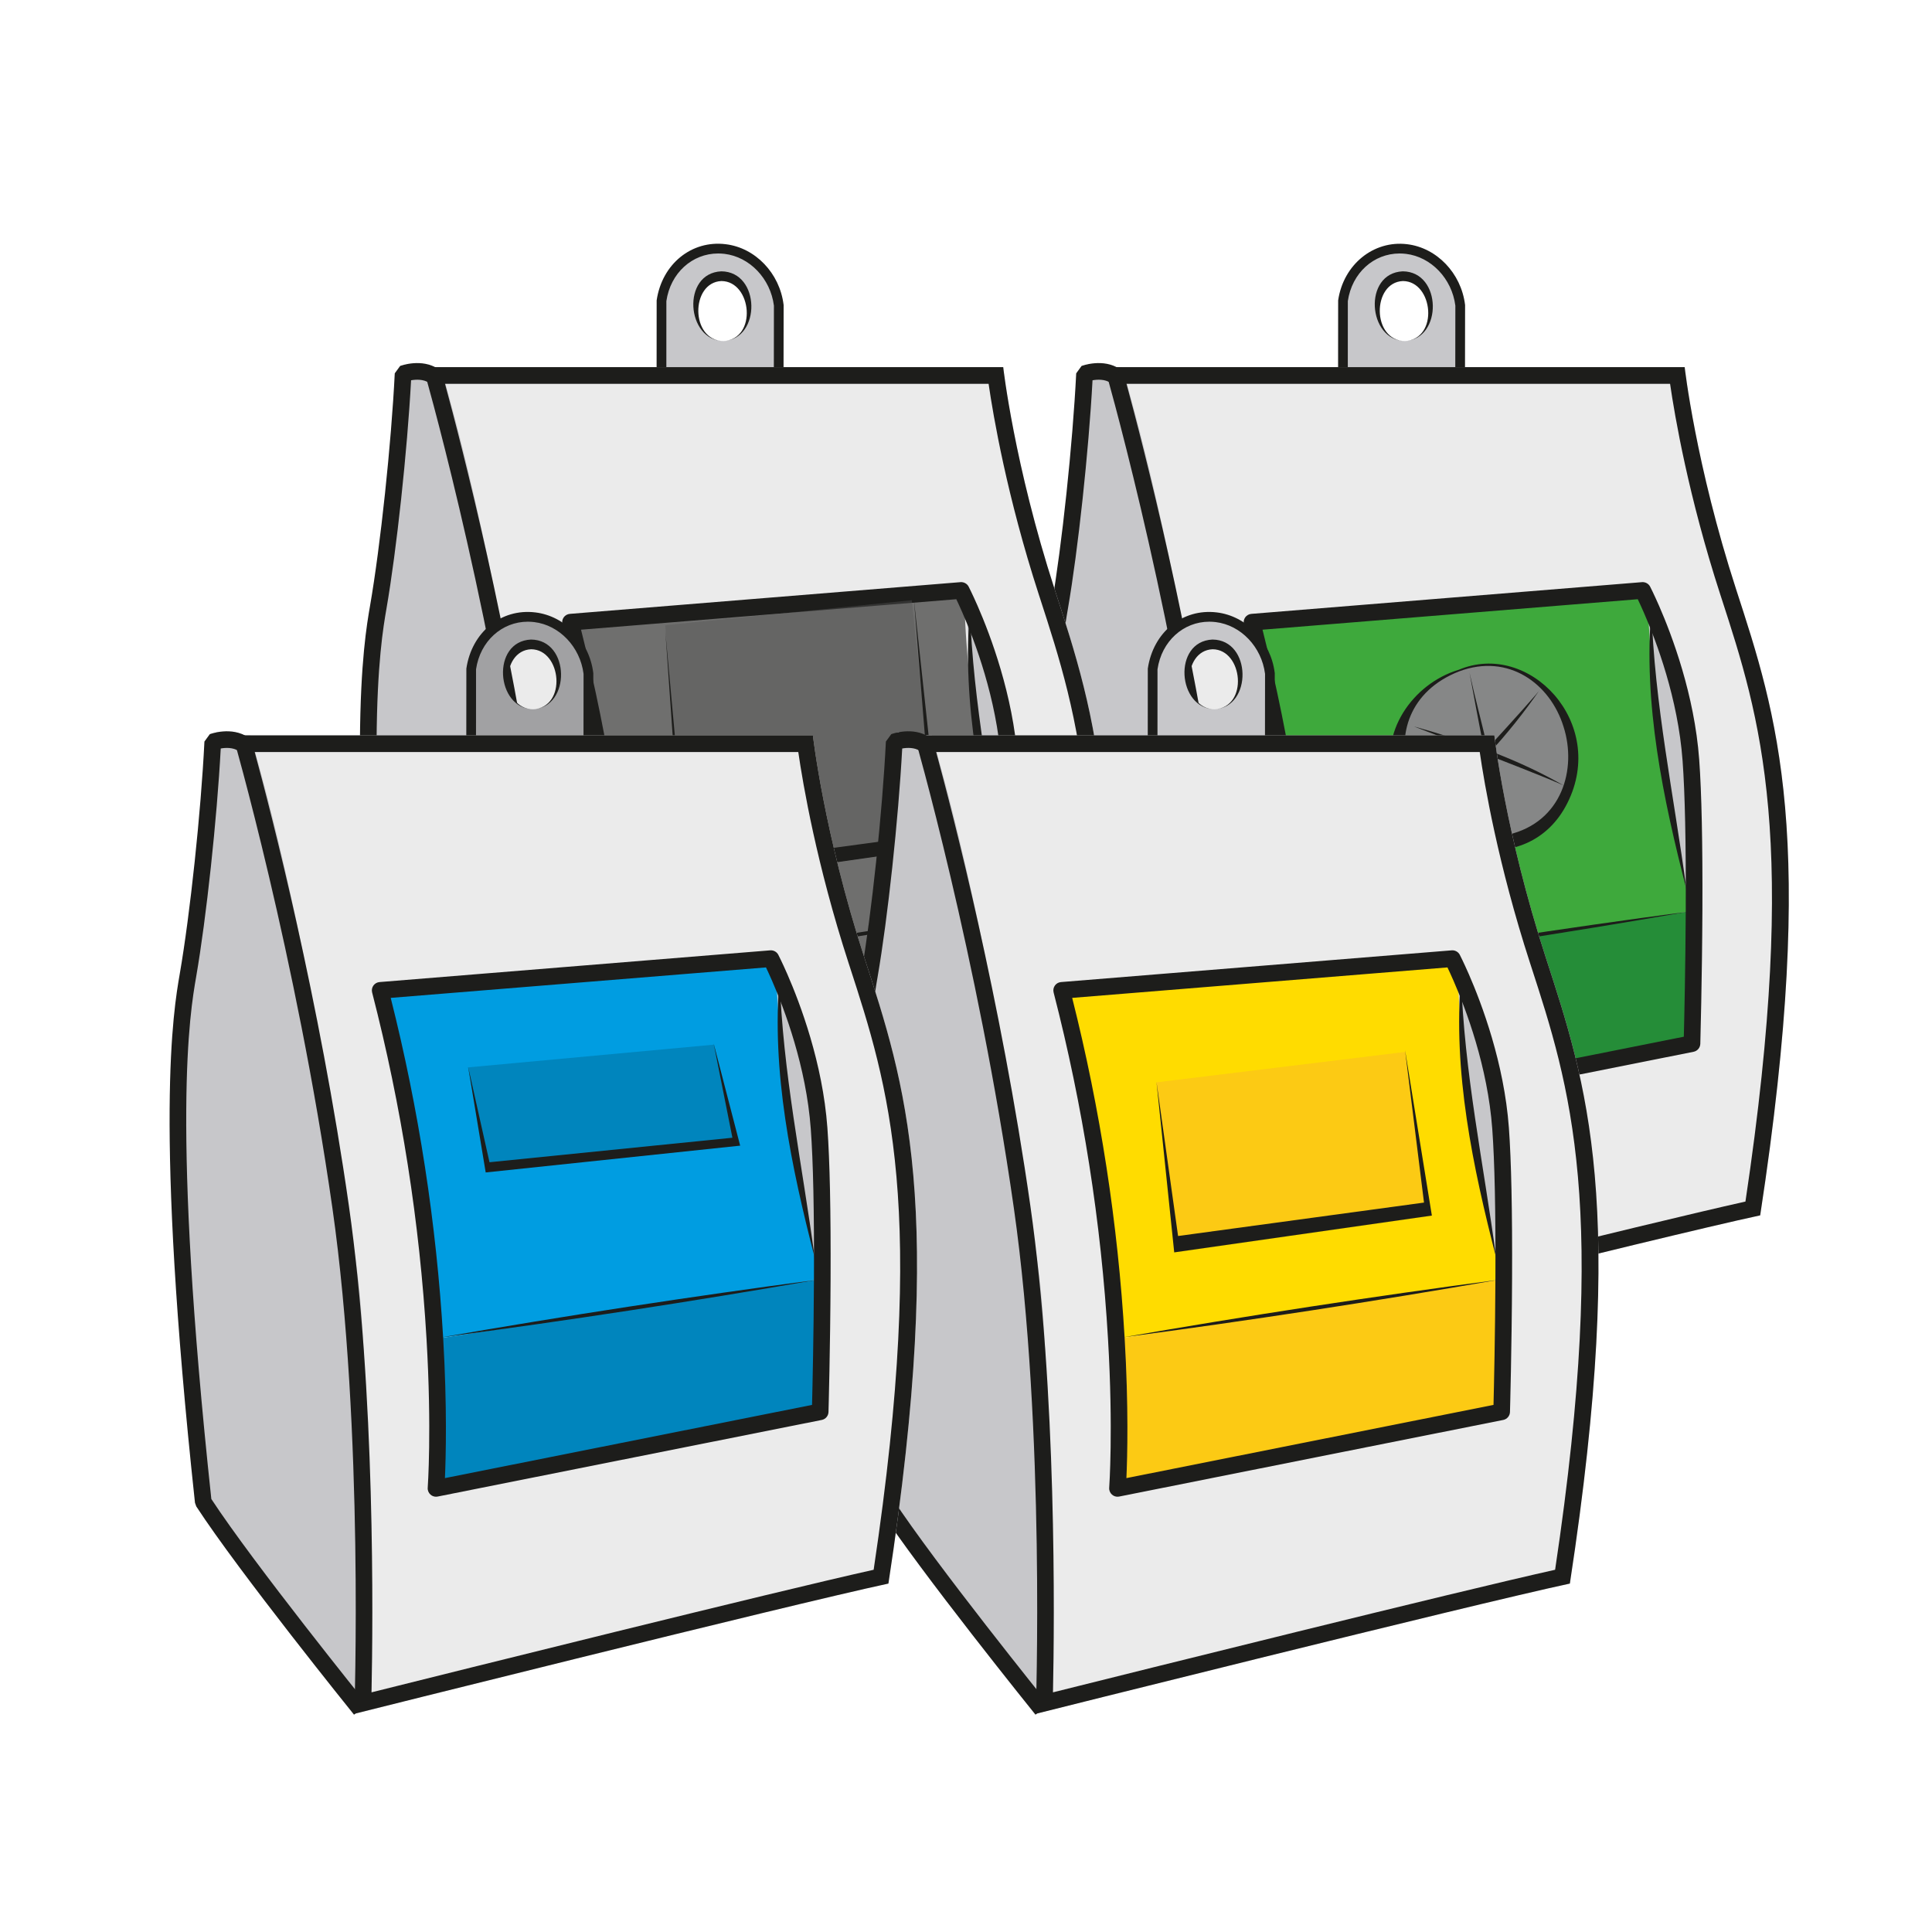<?xml version="1.0" encoding="UTF-8"?>
<svg id="Calque_1" data-name="Calque 1" xmlns="http://www.w3.org/2000/svg" xmlns:xlink="http://www.w3.org/1999/xlink" viewBox="0 0 1024 1024">
  <defs>
    <style>
      .cls-1 {
        fill: #868787;
      }

      .cls-2 {
        fill: #009de1;
      }

      .cls-3 {
        fill: #ffdc00;
      }

      .cls-4 {
        fill: #f7b033;
      }

      .cls-4, .cls-5, .cls-6, .cls-7 {
        opacity: .4;
      }

      .cls-5 {
        fill: #575756;
      }

      .cls-8 {
        fill: #3ea93c;
      }

      .cls-9 {
        filter: url(#drop-shadow-2);
      }

      .cls-10 {
        fill: #c7c7ca;
      }

      .cls-11 {
        fill: #6f6f6e;
      }

      .cls-12 {
        fill: #ebebeb;
      }

      .cls-6 {
        fill: #006288;
      }

      .cls-7 {
        fill: #063;
      }

      .cls-13 {
        fill: #a1a1a3;
      }

      .cls-14 {
        fill: #1d1d1b;
      }
    </style>
    <filter id="drop-shadow-2" filterUnits="userSpaceOnUse">
      <feOffset dx="7" dy="7"/>
      <feGaussianBlur result="blur" stdDeviation="7"/>
      <feFlood flood-color="#000" flood-opacity=".2"/>
      <feComposite in2="blur" operator="in"/>
      <feComposite in="SourceGraphic"/>
    </filter>
  </defs>
  <g class="cls-9">
    <g>
      <g>
        <path class="cls-10" d="m738.47,124.99h0c-16.47-1.97-31.09,9.8-33.65,27.22l-.06,69.45,62.11-7.66.07-59.15c-1.85-15.09-13.35-28.04-28.47-29.85Zm-.82,48.8c-8.02.1-14.77-7.82-14.77-17.7s6.76-17.33,14.77-16.68c7.68.62,13.68,8.52,13.68,17.66s-6,16.63-13.68,16.72Z"/>
        <path class="cls-14" d="m737.65,173.78c-19.78-.26-22.41-36.03-1.14-36.97,20.86.18,21.19,35.92,1.14,36.97h0Zm0,0c18.11-1.08,15.06-31.71-1.08-31.82-16.42.68-16.63,31.52,1.08,31.82h0Z"/>
        <path class="cls-14" d="m702.18,224.58l.07-72.37c2.76-19,18.77-31.94,36.53-29.78,15.76,1.88,28.68,15.38,30.73,32.1l.02.16v.16s-.08,61.44-.08,61.44l-67.27,8.3Zm32.65-97.23c-13.75,0-25.27,10.32-27.45,25.23l-.03,66.16,56.95-7.03.07-56.71c-1.82-14.31-12.82-25.85-26.19-27.45-1.13-.13-2.24-.2-3.35-.2Z"/>
      </g>
      <g>
        <path class="cls-12" d="m578.46,187.61h307.45s5.8,51.63,27.26,117.76c21.46,66.13,43.51,131.1,12.76,331.81-53.95,11.6-283.09,69.03-283.09,69.03,0,0,5.22-150.24-11.6-268-19.23-134.6-52.79-250.6-52.79-250.6Z"/>
        <path class="cls-10" d="m569.76,185.87c-1.16,1.74-7.54,95.72-12.76,125.88-5.22,30.16-11.6,95.72,8.12,279.03,22.62,34.81,87.01,115.44,87.01,115.44,0,0,1.16-172.87-8.12-237.26-9.28-64.39-29-189.11-56.27-281.35-11.6,0-17.98-1.74-17.98-1.74Z"/>
        <path class="cls-14" d="m878.18,196.44c2.46,16.99,9.73,59.68,26.6,111.65l.63,1.94c20.4,62.84,41.5,127.78,12.71,319.82-54.21,12.1-221.11,53.71-266.14,64.97.8-37.77,2.04-159.65-11.99-257.87-15.66-109.64-41.09-208.03-49.92-240.52h288.1m7.74-8.83h-307.45s33.56,116,52.79,250.6c16.82,117.76,11.6,268,11.6,268,0,0,229.14-57.43,283.09-69.03,30.74-200.71,8.7-265.68-12.76-331.81-21.46-66.13-27.26-117.76-27.26-117.76h0Z"/>
        <path class="cls-14" d="m642.7,706.66c-.61-.75-61.12-75.8-83.61-110.39l-.69-1.93c-21.69-201.62-11.44-260.8-8.08-280.25,5.5-31.77,11.24-85.9,13.09-123.22l2.85-3.91c.47-.18,11.5-4.21,20.25,1.62l-4.9,7.35c-3.05-2.05-6.96-1.82-9.55-1.38-2.02,37.46-7.65,89.89-13.04,121.05-3.3,19.11-13.36,77.21,8.05,276.74,22.68,34.6,81.9,108.03,82.5,108.78l-6.87,5.54Z"/>
        <path class="cls-10" d="m887.46,396.44c-2.47-33.74-14.25-64.77-20.91-80.01.88,23.69,5.17,72.84,22.59,159.51.13-28.32-.19-59.02-1.69-79.5Z"/>
        <path class="cls-8" d="m866.55,316.44c-2.73-6.24-4.62-9.91-4.62-9.91l-207.09,16.82c18.73,72.64,26.2,137.33,28.96,184.5l205.34-31.94c-17.41-86.64-21.71-135.79-22.59-159.48Z"/>
        <path class="cls-8" d="m683.8,507.85c2.88,49.27.62,79.44.62,79.44l203.61-40.61s.94-33.3,1.11-70.75c0-.01,0-.02,0-.03l-205.34,31.94Z"/>
        <path class="cls-7" d="m683.8,507.85c2.88,49.27.62,79.44.62,79.44l203.61-40.61s.94-33.3,1.11-70.75c0-.01,0-.02,0-.03l-205.34,31.94Z"/>
        <path class="cls-14" d="m686.17,591.13c-1.07,0-2.11-.39-2.93-1.11-1.03-.92-1.58-2.26-1.47-3.64.02-.3,2.2-30.49-.63-78.84-3.6-61.66-13.3-123.45-28.82-183.66-.33-1.26-.08-2.61.67-3.67.76-1.06,1.94-1.73,3.24-1.84l207.09-16.82c1.74-.12,3.46.79,4.28,2.38,0,0,1.94,3.76,4.74,10.16,6.87,15.72,18.75,47.21,21.27,81.46,1.28,17.52,1.85,44.38,1.7,79.84h0c-.17,37.08-1.11,70.52-1.11,70.86-.06,2.05-1.53,3.8-3.55,4.21l-203.61,40.6c-.29.05-.58.08-.87.08Zm-24.01-264.38c14.91,59.16,24.26,119.78,27.79,180.28,2.15,36.71,1.44,63.16.94,74.24l194.57-38.79c.24-9.5.87-37,1.02-66.9,0-.08,0-.16,0-.24h0c.15-35.23-.42-61.86-1.68-79.15-2.41-32.94-13.91-63.36-20.55-78.56-1.31-3-2.41-5.38-3.2-7.03l-198.88,16.15Z"/>
        <path class="cls-14" d="m868.29,315.86c1.51,50.03,12,99.14,18.59,148.65-12.39-48.16-23.07-98.75-18.59-148.65h0Z"/>
        <path class="cls-14" d="m689.07,506.66c66.02-11.5,132.25-21.67,198.68-30.46-66.02,11.51-132.25,21.66-198.68,30.46h0Z"/>
        <g>
          <path class="cls-1" d="m766.19,348.46c24.04-8.89,50.12,3.78,58.61,30.69,8.28,26.9-7.42,54.76-31.7,59.94-24.35,4.9-49.95-10.62-57.41-34.07-7.43-24.01,6.27-48.08,30.51-56.56Z"/>
          <path class="cls-14" d="m766.07,348.03c37.36-15.84,79.03,28.06,57.69,70.57-20.81,41.61-79.86,27.12-91.89-11.55-8.44-25.26,9.72-51.63,34.2-59.03t0,0Zm.23.84c-52.86,20.75-26.47,94.27,25.94,86.56,28.75-6.62,36.64-34.94,29.47-57.25-6.97-22.61-28.99-39.2-55.4-29.31t0,0Z"/>
          <path class="cls-14" d="m742.43,378.04c27.19,7.58,55.21,17.1,80.92,32.2-.42-1.55-81.85-32.47-80.92-32.2t0,0Z"/>
          <path class="cls-14" d="m771.84,349.37c5.25,24.18,15.56,58.53,17.51,83.86-6.64-24.73-13.09-59.94-17.51-83.86t0,0Z"/>
          <path class="cls-14" d="m809.26,358.39c-16.88,24.49-36.61,45.61-57.27,62.32.05,1.32,57.33-61.17,57.27-62.32t0,0Z"/>
        </g>
      </g>
    </g>
    <g>
      <g>
        <g>
          <path class="cls-10" d="m377.28,124.99h0c-16.47-1.97-31.09,9.8-33.65,27.22l-.06,69.45,62.11-7.66.07-59.15c-1.85-15.09-13.35-28.04-28.47-29.85Zm-.82,48.8c-8.02.1-14.77-7.82-14.77-17.7s6.76-17.33,14.77-16.68c7.68.62,13.68,8.52,13.68,17.66s-6,16.63-13.68,16.72Z"/>
          <path class="cls-14" d="m376.46,173.78c-19.78-.26-22.41-36.02-1.14-36.97,20.86.18,21.19,35.92,1.14,36.97h0Zm0,0c18.11-1.08,15.06-31.71-1.08-31.82-16.42.68-16.63,31.52,1.08,31.82h0Z"/>
          <path class="cls-14" d="m340.99,224.58l.05-72.37c2.82-19.3,18.54-32,36.55-29.78,15.76,1.88,28.68,15.38,30.73,32.1l.02.16v.16s-.08,61.44-.08,61.44l-67.27,8.3Zm32.65-97.23c-13.75,0-25.27,10.33-27.45,25.23l-.02,66.16,56.95-7.03.07-56.71c-1.82-14.31-12.82-25.85-26.2-27.45-1.13-.13-2.24-.2-3.34-.2Z"/>
        </g>
        <g>
          <path class="cls-12" d="m217.27,187.61h307.45s5.8,51.63,27.26,117.76c21.46,66.13,43.51,131.1,12.76,331.81-53.95,11.6-283.09,69.03-283.09,69.03,0,0,5.22-150.24-11.6-268-19.23-134.6-52.79-250.6-52.79-250.6Z"/>
          <path class="cls-10" d="m208.57,185.87c-1.16,1.74-7.54,95.72-12.76,125.88-5.22,30.16-11.6,95.72,8.12,279.03,22.62,34.81,83.13,110.45,83.13,110.45,0,0,5.05-167.88-4.23-232.27-9.28-64.39-29-189.11-56.27-281.35-11.6,0-17.98-1.74-17.98-1.74Z"/>
          <path class="cls-14" d="m516.98,196.44c2.46,16.99,9.73,59.68,26.6,111.65l.63,1.94c20.4,62.84,41.5,127.78,12.71,319.82-54.21,12.1-221.11,53.71-266.14,64.97.8-37.77,2.04-159.65-11.99-257.87-15.66-109.64-41.09-208.03-49.92-240.52h288.1m7.74-8.83H217.27s33.56,116,52.79,250.6c16.82,117.76,11.6,268,11.6,268,0,0,229.14-57.43,283.09-69.03,30.75-200.71,8.7-265.68-12.76-331.81-21.46-66.13-27.26-117.76-27.26-117.76h0Z"/>
          <path class="cls-14" d="m281.51,706.66c-.61-.75-61.12-75.8-83.61-110.39l-.69-1.93c-21.69-201.55-11.45-260.78-8.08-280.25,5.51-31.8,11.26-85.93,13.1-123.22l2.85-3.91c.48-.18,11.5-4.21,20.25,1.62l-4.9,7.35c-3.06-2.05-6.97-1.82-9.55-1.38-2.02,37.43-7.65,89.86-13.05,121.05-3.3,19.12-13.35,77.28,8.06,276.74,22.68,34.6,81.9,108.03,82.5,108.78l-6.87,5.54Z"/>
          <path class="cls-10" d="m526.27,396.44c-2.47-33.74-14.25-64.77-20.91-80.01.88,23.69,5.17,72.84,22.59,159.51.13-28.32-.19-59.02-1.69-79.5Z"/>
          <path class="cls-11" d="m504.38,318.4c-2.73-6.24-4.62-9.91-4.62-9.91l-207.09,16.82c18.73,72.64,26.2,137.33,28.96,184.5l205.34-31.94c-17.41-86.64-21.71-135.79-22.59-159.48Z"/>
          <path class="cls-11" d="m322.61,507.85c2.88,49.27.62,79.44.62,79.44l203.61-40.61s.94-33.3,1.11-70.75c0-.01,0-.02,0-.03l-205.34,31.94Z"/>
          <path class="cls-14" d="m324.97,591.13c-1.07,0-2.11-.39-2.93-1.11-1.03-.92-1.58-2.26-1.47-3.64.02-.3,2.2-30.49-.63-78.84-3.62-61.68-13.31-123.48-28.83-183.66-.33-1.26-.08-2.61.67-3.67.76-1.06,1.94-1.73,3.24-1.84l207.1-16.82c1.73-.12,3.47.79,4.28,2.38,0,0,1.94,3.76,4.74,10.16,6.87,15.73,18.76,47.21,21.26,81.46,1.28,17.56,1.85,44.42,1.7,79.84-.16,37.08-1.1,70.51-1.11,70.85-.06,2.05-1.53,3.8-3.55,4.21l-203.62,40.6c-.29.05-.58.08-.87.08Zm-24.01-264.38c14.9,59.14,24.26,119.76,27.8,180.27,2.15,36.72,1.43,63.16.93,74.25l194.58-38.79c.24-9.53.87-37.14,1.01-67.13l3.79.02-3.79-.02c.16-35.19-.4-61.83-1.68-79.16-2.41-32.94-13.9-63.36-20.54-78.56-1.31-3-2.41-5.38-3.2-7.03l-198.89,16.15Z"/>
          <path class="cls-14" d="m507.1,315.86c1.51,50.03,12,99.14,18.59,148.65-12.39-48.16-23.07-98.75-18.59-148.65h0Z"/>
          <path class="cls-14" d="m327.87,506.66c66.02-11.5,132.25-21.67,198.68-30.46-66.02,11.51-132.25,21.66-198.68,30.46h0Z"/>
        </g>
      </g>
      <g>
        <polygon class="cls-5" points="489.67 438.29 356.39 458.82 345.6 324.38 476.27 311.12 489.67 438.29"/>
        <polygon class="cls-14" points="345.65 327.53 355.03 461.63 491.6 442.12 477.38 310.63 487.43 435.23 357.07 452.95 345.65 327.53"/>
      </g>
    </g>
    <g>
      <g>
        <g>
          <path class="cls-10" d="m637.6,320.15h0c-16.47-1.97-31.09,9.8-33.65,27.22l-.06,69.45,62.11-7.66.07-59.15c-1.85-15.09-13.35-28.04-28.47-29.85Zm-.82,48.8c-8.02.1-14.77-7.82-14.77-17.7s6.76-17.33,14.77-16.68c7.68.62,13.68,8.52,13.68,17.66s-6,16.63-13.68,16.72Z"/>
          <path class="cls-14" d="m636.78,368.94c-19.78-.26-22.41-36.02-1.14-36.97,20.87.18,21.19,35.92,1.14,36.97h0Zm0,0c18.11-1.08,15.06-31.71-1.08-31.82-16.42.68-16.63,31.52,1.08,31.82h0Z"/>
          <path class="cls-14" d="m633.96,322.51c-13.75,0-25.27,10.33-27.46,25.23l-.02,66.16,56.95-7.03.07-56.71c-1.82-14.31-12.82-25.85-26.2-27.45-1.12-.13-2.23-.2-3.33-.2Zm-32.65,97.23l.05-72.37c2.82-19.29,18.43-32,36.55-29.78,15.76,1.88,28.68,15.38,30.73,32.1l.02.16v.16s-.08,61.44-.08,61.44l-67.27,8.3Z"/>
        </g>
        <g>
          <path class="cls-12" d="m477.59,382.77h307.45s5.8,51.63,27.26,117.76c21.46,66.13,43.51,131.1,12.76,331.81-53.95,11.6-283.09,69.03-283.09,69.03,0,0,5.22-150.24-11.6-268-19.23-134.6-52.79-250.6-52.79-250.6Z"/>
          <path class="cls-10" d="m468.89,381.03c-1.16,1.74-7.54,95.72-12.76,125.88-5.22,30.16-11.6,95.72,8.12,279.03,22.62,34.81,83.13,110.45,83.13,110.45,0,0,5.05-167.88-4.23-232.27-9.28-64.39-29-189.11-56.27-281.35-11.6,0-17.98-1.74-17.98-1.74Z"/>
          <path class="cls-14" d="m777.3,391.6c2.46,16.99,9.73,59.68,26.6,111.65l.63,1.94c20.4,62.84,41.5,127.78,12.71,319.82-54.21,12.1-221.11,53.72-266.14,64.97.8-37.77,2.04-159.65-11.99-257.87-15.66-109.64-41.09-208.04-49.92-240.52h288.1m7.74-8.83h-307.45s33.56,116,52.79,250.6c16.82,117.76,11.6,268,11.6,268,0,0,229.14-57.43,283.09-69.03,30.74-200.71,8.7-265.68-12.76-331.81-21.46-66.13-27.26-117.76-27.26-117.76h0Z"/>
          <path class="cls-14" d="m541.83,901.82c-.61-.75-61.12-75.8-83.61-110.39l-.69-1.93c-21.69-201.62-11.44-260.8-8.08-280.25,5.5-31.77,11.24-85.9,13.09-123.22l2.85-3.91c.47-.18,11.5-4.21,20.25,1.62l-4.9,7.35c-3.05-2.04-6.97-1.83-9.55-1.38-2.02,37.46-7.65,89.89-13.04,121.05-3.3,19.11-13.36,77.21,8.05,276.74,22.68,34.6,81.9,108.03,82.5,108.78l-6.87,5.54Z"/>
          <path class="cls-10" d="m786.59,591.6c-2.47-33.74-14.25-64.77-20.91-80.01.88,23.69,5.17,72.84,22.59,159.51.13-28.32-.19-59.02-1.69-79.5Z"/>
          <path class="cls-3" d="m765.68,511.6c-2.73-6.24-4.62-9.91-4.62-9.91l-207.09,16.82c18.73,72.64,26.2,137.33,28.96,184.5l205.34-31.94c-17.41-86.64-21.71-135.79-22.59-159.48Z"/>
          <path class="cls-3" d="m582.93,703.01c2.88,49.27.62,79.44.62,79.44l203.61-40.61s.94-33.3,1.11-70.75c0-.01,0-.02,0-.03l-205.34,31.94Z"/>
          <path class="cls-4" d="m582.93,703.01c2.88,49.27.62,79.44.62,79.44l203.61-40.61s.94-33.3,1.11-70.75c0-.01,0-.02,0-.03l-205.34,31.94Z"/>
          <path class="cls-14" d="m585.3,786.29c-1.07,0-2.11-.39-2.93-1.11-1.03-.92-1.58-2.26-1.47-3.64.02-.3,2.2-30.5-.63-78.85-3.6-61.64-13.3-123.44-28.83-183.66-.33-1.26-.08-2.61.67-3.67.76-1.06,1.94-1.73,3.24-1.84l207.1-16.82c1.76-.13,3.46.79,4.28,2.38,0,0,1.94,3.77,4.74,10.16,6.87,15.72,18.75,47.21,21.27,81.46,1.28,17.57,1.85,44.43,1.69,79.84-.16,37.08-1.1,70.51-1.11,70.85-.06,2.05-1.53,3.8-3.55,4.21l-203.61,40.61c-.29.05-.58.08-.87.08Zm-24.02-264.39c14.92,59.18,24.26,119.8,27.8,180.28,2.15,36.71,1.44,63.16.94,74.25l194.57-38.8c.24-9.53.87-37.14,1.01-67.13l3.79.02-3.79-.02c.16-35.18-.4-61.81-1.67-79.16-2.41-32.94-13.91-63.36-20.55-78.56-1.31-3-2.41-5.38-3.2-7.03l-198.89,16.15Z"/>
          <path class="cls-14" d="m767.42,511.02c1.5,50.03,12.01,99.14,18.59,148.65-12.39-48.16-23.07-98.75-18.59-148.65h0Z"/>
          <path class="cls-14" d="m588.2,701.82c66.02-11.5,132.25-21.67,198.68-30.46-66.02,11.52-132.25,21.66-198.68,30.46h0Z"/>
        </g>
      </g>
      <g>
        <polygon class="cls-4" points="750 633.45 616.71 653.98 605.81 566.68 737.91 550.52 750 633.45"/>
        <polygon class="cls-14" points="605.97 566.43 615.36 656.79 751.92 637.28 737.7 549.53 747.75 630.39 617.4 648.11 605.97 566.43"/>
      </g>
    </g>
    <g>
      <g>
        <g>
          <path class="cls-13" d="m276.41,320.15h0c-16.47-1.97-31.09,9.8-33.65,27.22l-.06,69.45,62.11-7.66.07-59.15c-1.85-15.09-13.35-28.04-28.47-29.85Zm-.82,48.8c-8.02.1-14.77-7.82-14.77-17.7s6.76-17.33,14.77-16.68c7.68.62,13.68,8.52,13.68,17.66s-6,16.63-13.68,16.72Z"/>
          <path class="cls-14" d="m275.59,368.94c-19.78-.26-22.41-36.02-1.14-36.97,20.86.18,21.19,35.92,1.14,36.97h0Zm0,0c18.11-1.08,15.06-31.71-1.08-31.82-16.42.68-16.63,31.52,1.08,31.82h0Z"/>
          <path class="cls-14" d="m240.11,419.74l.07-72.37c2.81-19.29,18.44-32,36.54-29.78,15.75,1.88,28.67,15.38,30.73,32.1l.02.16v.16s-.07,61.44-.07,61.44l-67.28,8.3Zm32.66-97.23c-13.75,0-25.27,10.33-27.46,25.23l-.03,66.16,56.96-7.03.06-56.71c-1.82-14.31-12.82-25.85-26.19-27.45-1.12-.13-2.23-.2-3.33-.2Z"/>
        </g>
        <g>
          <path class="cls-12" d="m116.4,382.77h307.45s5.8,51.63,27.26,117.76c21.46,66.13,43.51,131.1,12.76,331.81-53.95,11.6-283.09,69.03-283.09,69.03,0,0,5.22-150.24-11.6-268-19.23-134.6-52.79-250.6-52.79-250.6Z"/>
          <path class="cls-10" d="m107.7,381.03c-1.16,1.74-7.54,95.72-12.76,125.88-5.22,30.16-11.6,95.72,8.12,279.03,22.62,34.81,83.13,110.45,83.13,110.45,0,0,5.05-167.88-4.23-232.27-9.28-64.39-29-189.11-56.27-281.35-11.6,0-17.98-1.74-17.98-1.74Z"/>
          <path class="cls-14" d="m416.11,391.6c2.46,16.99,9.73,59.68,26.6,111.65l.63,1.94c20.4,62.84,41.5,127.78,12.71,319.82-54.21,12.1-221.11,53.72-266.14,64.97.8-37.77,2.04-159.65-11.99-257.87-15.66-109.64-41.09-208.04-49.92-240.52h288.1m7.74-8.83H116.4s33.56,116,52.79,250.6c16.82,117.76,11.6,268,11.6,268,0,0,229.14-57.43,283.09-69.03,30.74-200.71,8.7-265.68-12.76-331.81-21.46-66.13-27.26-117.76-27.26-117.76h0Z"/>
          <path class="cls-14" d="m180.64,901.82c-.61-.75-61.12-75.8-83.61-110.39l-.69-1.93c-21.69-201.62-11.44-260.8-8.08-280.25,5.51-31.83,11.26-85.96,13.09-123.22l2.85-3.91c.48-.18,11.5-4.22,20.25,1.62l-4.9,7.35c-3.05-2.03-6.98-1.83-9.55-1.38-2.01,37.41-7.63,89.83-13.04,121.05-3.3,19.11-13.36,77.21,8.05,276.74,22.69,34.6,81.9,108.03,82.5,108.78l-6.87,5.54Z"/>
          <path class="cls-10" d="m425.39,591.6c-2.47-33.74-14.25-64.77-20.91-80.01.88,23.69,5.17,72.84,22.59,159.51.13-28.32-.19-59.02-1.69-79.5Z"/>
          <path class="cls-2" d="m404.49,511.6c-2.73-6.24-4.62-9.91-4.62-9.91l-207.09,16.82c18.73,72.64,26.2,137.33,28.96,184.5l205.34-31.94c-17.41-86.64-21.71-135.79-22.59-159.48Z"/>
          <path class="cls-2" d="m221.74,703.01c2.88,49.27.62,79.44.62,79.44l203.61-40.61s.94-33.3,1.11-70.75c0-.01,0-.02,0-.03l-205.34,31.94Z"/>
          <path class="cls-6" d="m221.74,703.01c2.88,49.27.62,79.44.62,79.44l203.61-40.61s.94-33.3,1.11-70.75c0-.01,0-.02,0-.03l-205.34,31.94Z"/>
          <path class="cls-14" d="m224.1,786.29c-1.07,0-2.11-.39-2.93-1.11-1.03-.92-1.58-2.26-1.47-3.64.02-.3,2.2-30.5-.63-78.86-3.62-61.68-13.31-123.47-28.83-183.65-.33-1.26-.08-2.61.67-3.67.76-1.06,1.94-1.73,3.24-1.84l207.1-16.82c1.75-.13,3.46.79,4.28,2.38,0,0,1.94,3.77,4.74,10.16,6.87,15.73,18.76,47.21,21.26,81.46,1.28,17.56,1.85,44.42,1.7,79.84-.16,37.08-1.1,70.51-1.11,70.85-.06,2.05-1.53,3.8-3.55,4.21l-203.62,40.61c-.29.05-.58.08-.87.08Zm-24.01-264.39c14.9,59.14,24.25,119.75,27.8,180.27,2.14,36.72,1.43,63.17.93,74.26l194.58-38.8c.24-9.5.87-37,1.01-66.9,0-.08,0-.16,0-.24h0c.16-35.19-.4-61.82-1.68-79.15-2.41-32.94-13.9-63.36-20.54-78.56-1.31-3-2.41-5.38-3.2-7.03l-198.89,16.15Z"/>
          <path class="cls-14" d="m406.23,511.02c1.51,50.03,12.01,99.14,18.59,148.65-12.39-48.16-23.07-98.75-18.59-148.65h0Z"/>
          <path class="cls-14" d="m227,701.82c66.02-11.5,132.25-21.67,198.68-30.46-66.02,11.52-132.25,21.66-198.68,30.46h0Z"/>
        </g>
      </g>
      <g>
        <polygon class="cls-6" points="383.4 597.87 251.76 612.66 241 558.74 371.46 546.68 383.4 597.87"/>
        <polygon class="cls-14" points="241.16 558.58 250.43 614.42 385.3 600.22 371.26 546.07 381.19 596.02 252.44 609.01 241.16 558.58"/>
      </g>
    </g>
  </g>
</svg>